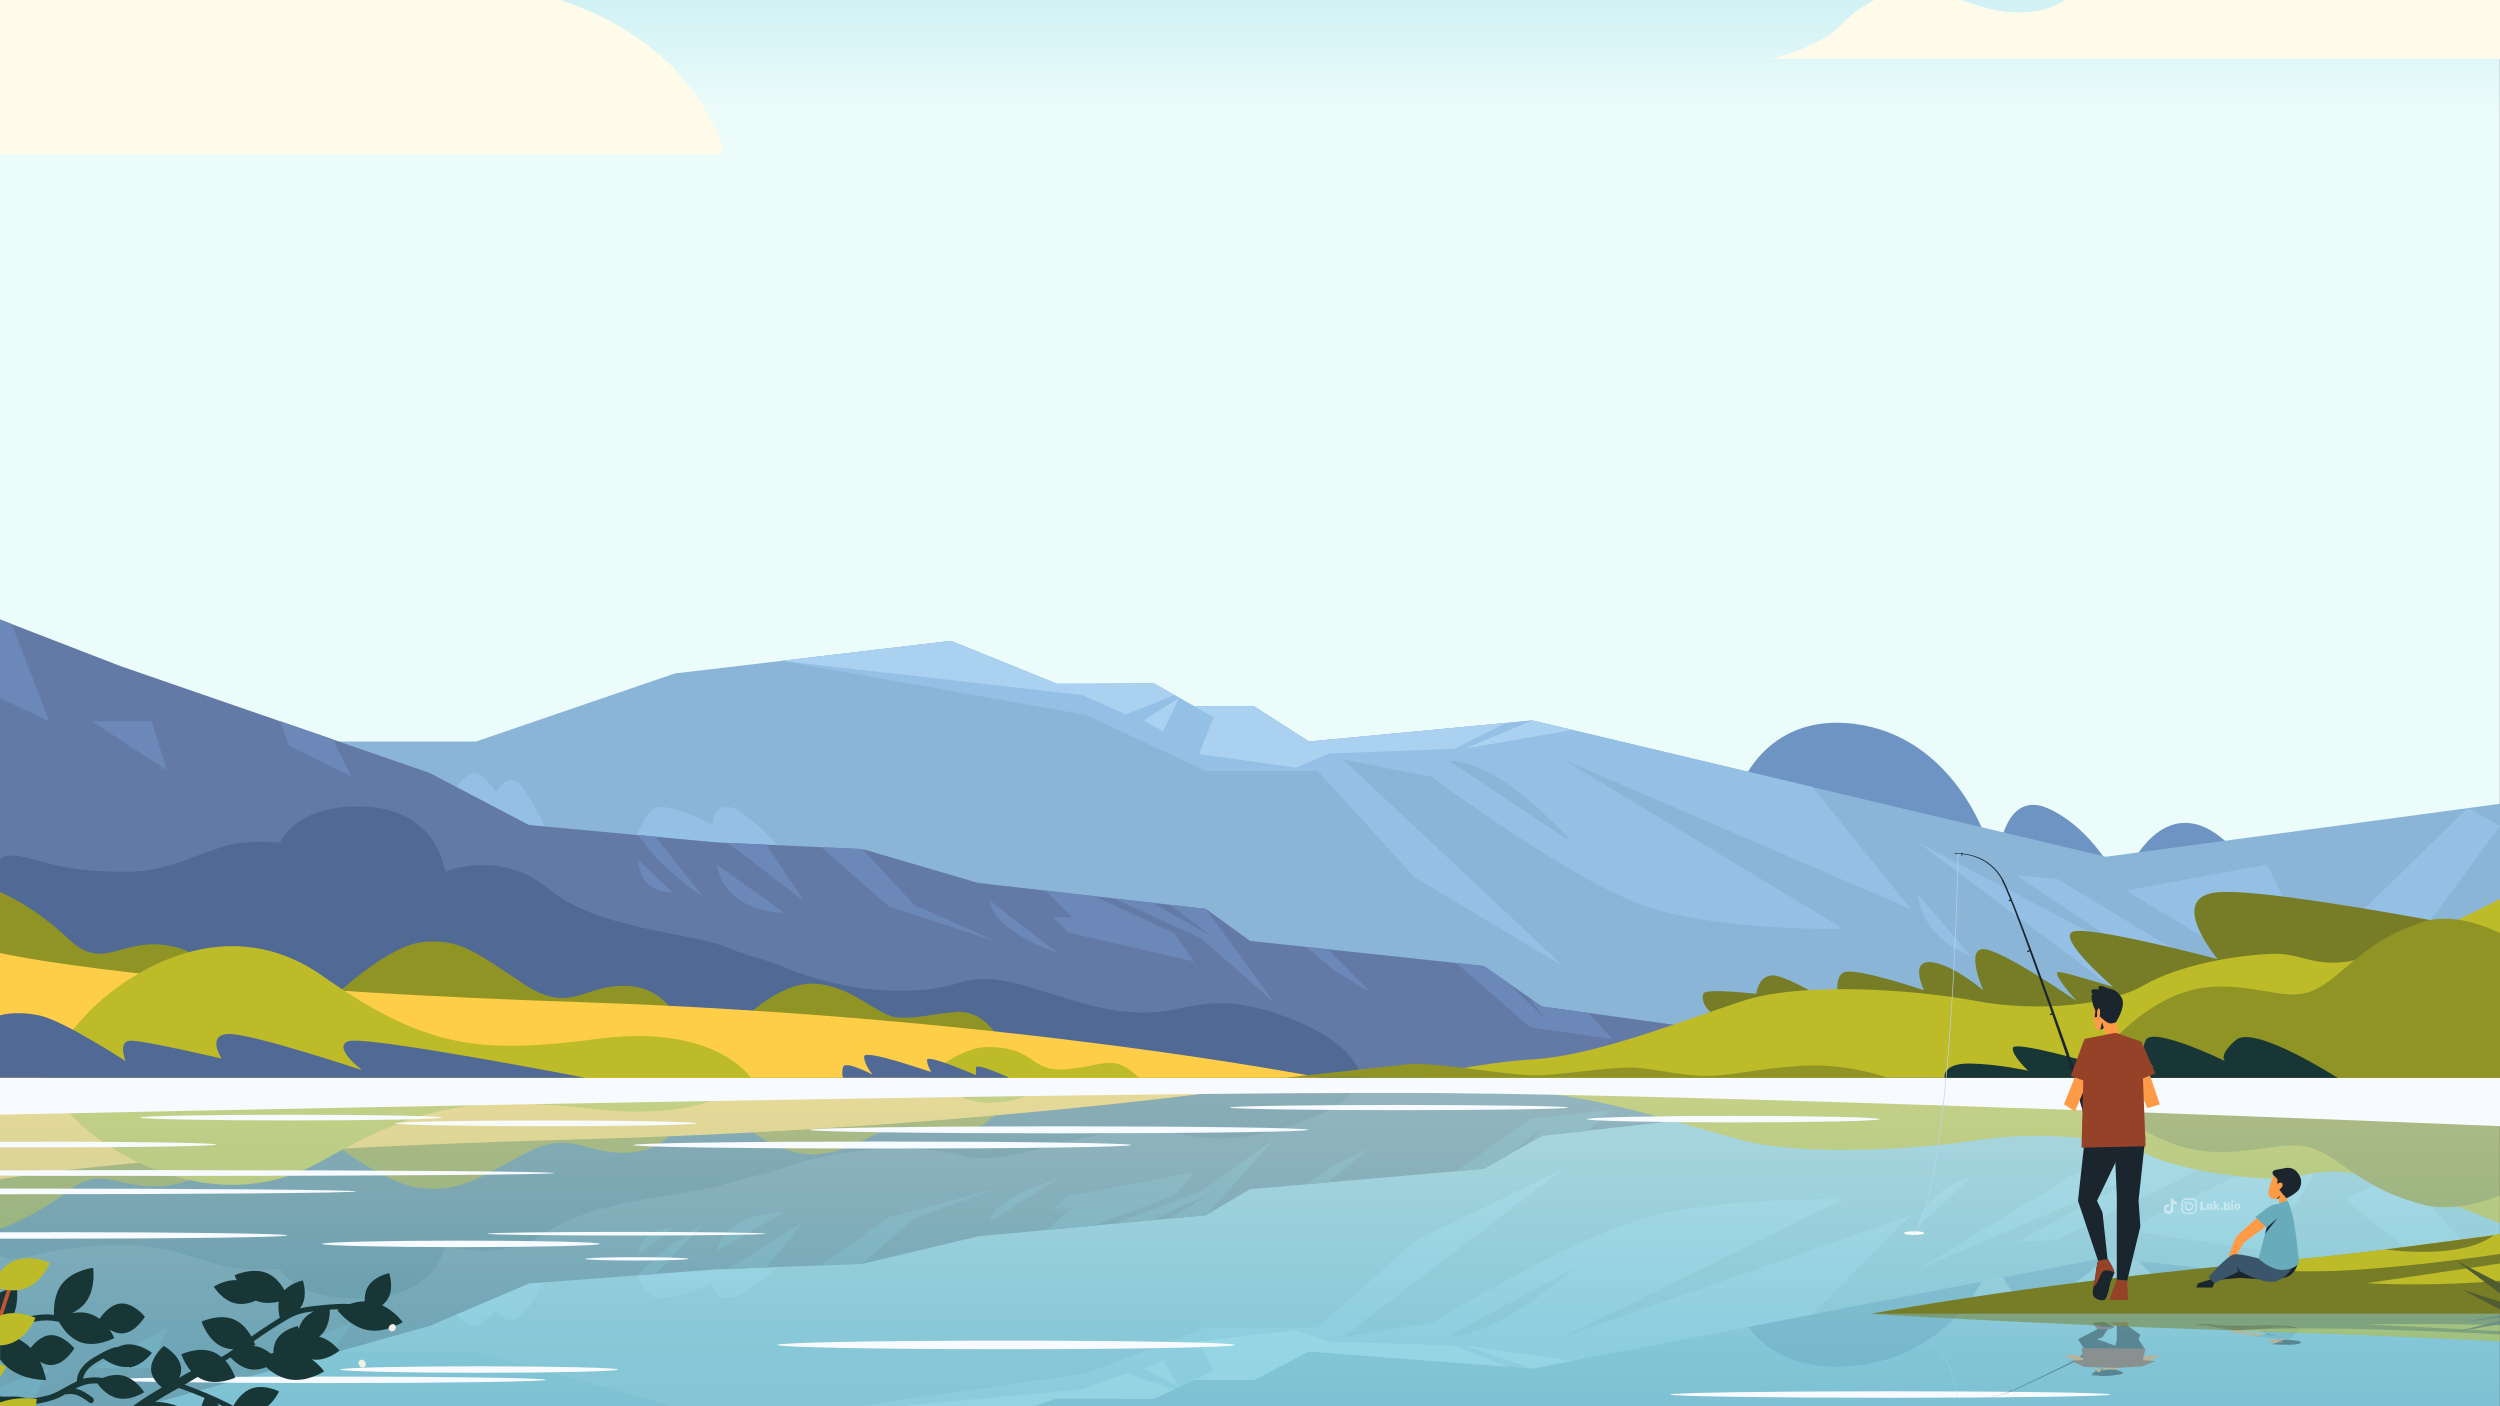 <?xml version="1.0" encoding="UTF-8"?>
<svg id="Layer_1" xmlns="http://www.w3.org/2000/svg" xmlns:xlink="http://www.w3.org/1999/xlink" version="1.1" viewBox="0 0 1920 1080">
  <rect x="0" y="0" width="1920" height="1080" fill="#333333" stroke="none"/>
  <!-- Generator: Adobe Illustrator 29.2.1, SVG Export Plug-In . SVG Version: 2.1.0 Build 116)  -->
  <defs>
    <style>
      .st0 {
        fill: none;
      }

      .st1 {
        fill: #ff9b47;
      }

      .st2 {
        fill: #767d26;
      }

      .st3 {
        fill: url(#linear-gradient1);
      }

      .st4 {
        fill: #8bb5d7;
      }

      .st5 {
        fill: #95c0e6;
      }

      .st6 {
        fill: #fffbeb;
      }

      .st7, .st8 {
        mix-blend-mode: multiply;
      }

      .st7, .st9 {
        opacity: .5;
      }

      .st8 {
        opacity: .4;
      }

      .st10 {
        fill: #8bcad7;
      }

      .st11 {
        fill: #444f29;
      }

      .st12 {
        fill: #68acbb;
      }

      .st13 {
        fill: url(#linear-gradient);
      }

      .st14 {
        fill: #6b88b8;
      }

      .st15 {
        fill: #c25634;
      }

      .st16 {
        isolation: isolate;
      }

      .st17 {
        fill: #487585;
      }

      .st18 {
        fill: #4f5c30;
      }

      .st19 {
        fill: #fff;
      }

      .st20 {
        fill: #964229;
      }

      .st21 {
        fill: #5b8596;
      }

      .st22 {
        fill: #6297a8;
      }

      .st23 {
        fill: #bdbb27;
      }

      .st24 {
        fill: #647aa6;
      }

      .st25 {
        fill: #6eacc4;
      }

      .st26 {
        fill: #f1f1e4;
      }

      .st27 {
        fill: #909425;
      }

      .st28 {
        fill: #aae5f0;
      }

      .st29 {
        fill: #f7faff;
      }

      .st30 {
        fill: #aad2f0;
      }

      .st31 {
        fill: #95d6e6;
      }

      .st32 {
        fill: #fece49;
      }

      .st33 {
        fill: #6e94c4;
      }

      .st34 {
        fill: #bfd3eb;
      }

      .st35 {
        fill: #193636;
      }

      .st36 {
        fill: #3b556b;
      }

      .st37 {
        clip-path: url(#clippath);
      }

      .st38 {
        fill: #506995;
      }

      .st39 {
        fill: #1a252e;
      }
    </style>
    <clipPath id="clippath">
      <rect class="st0" width="1920" height="1080"/>
    </clipPath>
    <linearGradient id="linear-gradient" x1="2424.7" y1="83.3" x2="2424.7" y2="-503.4" gradientTransform="translate(3384.6) rotate(-180) scale(1 -1)" gradientUnits="userSpaceOnUse">
      <stop offset="0" stop-color="#ebfcfa"/>
      <stop offset=".5" stop-color="#8ed6e8"/>
      <stop offset="1" stop-color="#73bbd6"/>
    </linearGradient>
    <linearGradient id="linear-gradient1" x1="2424.7" y1="801.8" x2="2424.7" y2="1263.1" gradientTransform="translate(3384.6) rotate(-180) scale(1 -1)" gradientUnits="userSpaceOnUse">
      <stop offset="0" stop-color="#dbebe9"/>
      <stop offset=".5" stop-color="#83c6d7"/>
      <stop offset="1" stop-color="#6aacc5"/>
    </linearGradient>
  </defs>
  <g class="st16">
    <g id="Layer_2">
      <g class="st37">
        <g>
          <rect class="st13" width="1919.9" height="747.7"/>
          <g>
            <path class="st6" d="M429.9,0H0v118.3h555.7s-2.7-25.4-32.5-59.6c-25.7-29.6-63.4-49.5-93.3-58.7h0Z"/>
            <path class="st6" d="M1586,0c-6.2,4-13.1,7-21.2,8.3-24.4,4-41.3-2.2-58.2-8.3h-67.1c-9.5,4.9-18.2,11.5-25,18.7-16.9,17.8-54.3,26.5-54.3,26.5h559.8V0h-334Z"/>
          </g>
          <g>
            <rect class="st3" y="826.5" width="1919.9" height="253.5"/>
            <g class="st7">
              <g>
                <path class="st25" d="M1526.3,975s-24.8,66.1-102.3,74c-65.7,6.7-86-37-86-37l188.3-37Z"/>
                <path class="st25" d="M1621.7,958s-18.3,27.4-49.4,38.3c-31.1,10.9-36.6-25.3-36.6-25.3l86-13Z"/>
                <path class="st25" d="M1715.1,970.9l-78.2-10s29.7,51.4,78.2,10Z"/>
              </g>
              <g>
                <polygon class="st10" points="516.7 1080 793.4 1080 813.4 1073.4 886.1 1074.2 917.2 1059.8 963.2 1059.8 1005.2 1037.9 1176.8 1051.1 1617.2 965.8 1920 999 1920 827.7 0 827.7 0 1037.9 365.5 1037.9 516.7 1080"/>
                <polygon class="st31" points="1895.1 996.3 1801.1 921.5 1842.6 899.5 1920 985.2 1895.1 996.3"/>
                <path class="st31" d="M793.4,1080l18.3-6,74.4.3,31.1-14.4h46l42-22,171.6,13.2,215.3-41.7,75.4-76.1-266.9,93.4,215-105.7s-87.5-1.6-145.3,12.4-170.6,82.6-170.6,82.6l-68.2,10.8,169.1-129.1-114.2,55.5-74.2,66.4h-86l-91.9,35-176.2,25.5h135.4-.1Z"/>
                <path class="st31" d="M1472.9,942.4l41-38.7s-37.1,10.3-41,38.7Z"/>
                <path class="st10" d="M1112.5,1025.9l94.9-51.1s-53.9,51.1-94.9,51.1Z"/>
                <polygon class="st28" points="1176.8 1051.1 1124.8 1033.4 1207.4 1045.1 1176.8 1051.1"/>
                <polygon class="st28" points="1156.7 1049.5 1117.1 1033.4 1020.7 1030.4 995.1 1021.6 920.9 1030.1 932.1 1053 917.2 1059.8 963.2 1059.8 1005.2 1037.9 1156.7 1049.5"/>
                <polygon class="st28" points="905.7 1065.2 893.3 1044.4 878.3 1051.1 905.7 1065.2"/>
                <polygon class="st28" points="793.4 1080 811.7 1074 886.1 1074.2 901.9 1066.9 864.6 1054.8 831.2 1066.9 690.3 1080 793.4 1080"/>
                <path class="st31" d="M614.7,957.4s-37.8,36.2-52.6,39.2-14.8-10.9-14.8-10.9c0,0-23.4,10.5-39.5,11.3-16.1.8-23.5-32.8-23.5-32.8l130.5-6.9h-.1Z"/>
                <path class="st31" d="M426.3,970.6s-20,38-29.7,42.2c-9.6,4.2-15.6-7.2-15.6-7.2,0,0-8.9,12.7-17.1,12.7s-27.4-23.8-27.4-23.8l89.7-23.8h.1Z"/>
              </g>
              <polygon class="st31" points="1684.7 846.3 1472.9 974.9 1647.6 900.3 1548.3 954.3 1580.1 951.9 1764 861.4 1684.7 846.3"/>
              <polygon class="st31" points="1801.1 862.3 1632.8 944.7 1741.1 961 1801.1 862.3"/>
              <g>
                <polygon class="st21" points="110.3 1080 329.9 1018.3 406.3 985.7 549.4 974.9 662.5 970.6 751.2 949.5 926.1 933.3 960 913.3 1139.7 897.6 1184.2 872.3 1580 827.7 0 827.7 0 1080 110.3 1080"/>
                <polygon class="st22" points="23.8 1080 37.8 1050.6 0 1065.1 0 1080 23.8 1080"/>
                <polygon class="st22" points="70.8 1050.6 128.2 1019.8 116.4 1050.6 96.7 1050.6 70.8 1050.6"/>
                <polygon class="st22" points="215.1 1050.6 222 1035.2 269.9 1016.2 255.8 1039.1 215.1 1050.6"/>
                <path class="st22" d="M490.1,963.9l26.3-20.2s-24.8-1.6-26.3,20.2h0Z"/>
                <path class="st22" d="M503.3,978.4l37.3-38.2s-25.9,14.8-37.3,25.6c-11.3,10.9-13.2,13.6-13.2,13.6l13.2-1h0Z"/>
                <path class="st22" d="M550.9,960.7l51.6-29.9s-46.4,0-51.6,29.9Z"/>
                <polygon class="st22" points="588.7 973.4 617.3 938.3 559.1 974.5 588.7 973.4"/>
                <polygon class="st22" points="630.6 971.8 682.9 934.7 764.8 913 702.2 935.6 662.5 970.6 630.6 971.8"/>
                <path class="st22" d="M760.4,938.3l51.5-32.6s-49.7,13.6-51.5,32.6Z"/>
                <polygon class="st22" points="803 944.7 823.4 928.1 808.6 928.1 820.8 918.4 917.2 900.3 901.9 918.1 840.5 941.2 803 944.7"/>
                <polygon class="st22" points="856.1 939.8 922 915.1 978.4 875 926.1 933.3 898.7 935.8 930.6 916 885.1 937.1 856.1 939.8"/>
                <polygon class="st22" points="1002.9 909.6 1023.6 895.5 1053.3 880.7 1019.6 908.1 1002.9 909.6"/>
                <path class="st22" d="M1118.2,899.5l57.1-40.2s64.5-7.5,63.4-7.2-18.9,16.3-18.9,16.3l-35.6,3.9-10.1,5.8s13.5-14.2,12.4-13.3-27.7,22-27.7,22l-19,10.8-21.5,1.9h-.1Z"/>
              </g>
              <path class="st17" d="M0,827.7v136.2s2.2,6,26.6,0c24.5-6,44.9-7.8,72.9-7.5s49.5,10,70.3,15.4,45.3,2.7,45.3,2.7c0,0,11.8,25.1,66.7,22.5,54.9-2.6,60.1-40.6,60.1-40.6,0,0,42.3,14.6,79.3-10.7,37.1-25.2,108.3-27.3,135.7-36.2s19.3-4.2,50.4-14.4c31.1-10.2,86.8-19.2,130.5-7.8,43.7,11.5,98.9-28,164.1-16.9,26.4,4.5,46.1,7.2,85.1-4.6,38.9-11.8,52.3-24.1,59.8-38.1H0Z"/>
              <path class="st27" d="M764.8,855.1s-10.8,14.9-30,13.8c-19.3-1.1-29.7-4.1-44.9-3.5s-34.9,19.6-63.4,21.1-56.7-23.2-56.7-23.2l195-8.1h0Z"/>
              <path class="st27" d="M518.3,866.8s-10,19.1-40.8,18.5-40.4-17.7-75.6,1.3c-35.2,18.9-48.9,28.7-77.9,25.9-28.9-2.8-71.6-37.2-71.6-37.2l265.8-8.5h.1Z"/>
              <path class="st27" d="M177.5,872.6s-7.4,31.1-46,37.4c-38.6,6.3-51.2-16.9-79,4.5-27.8,21.4-52.5,29.2-52.5,29.2v-65.7l177.5-5.4h.1-.1Z"/>
              <path class="st32" d="M1014.3,827.7s-238,38.3-569.5,47.3C113.4,884,0,905.8,0,905.8v-78h1014.3Z"/>
              <path class="st23" d="M874.6,827.7h-165s27.8,19.2,48.6,19.2c38.6,0,31.4-15.9,61.1-13.8,29.7,2.1,35.7,10.1,55.4-5.4h0Z"/>
              <path class="st23" d="M576.7,827.7s-27.3,34-117.4,24.3-132.4-6.1-211.3,39.2c-79,45.3-157.9-2.8-182.4-24.5s-33.4-39-33.4-39h544.5Z"/>
              <path class="st23" d="M1088.5,827.7s42.7,9.1,89.9,11.6c47.3,2.4,114.5,24.3,160,36.5s133,7.1,179,0,101.8-3.1,129,9.8c27.2,12.9,70.7,18.8,98.9,19.7,28.2.8,36.6-15.2,92.4,3.7,55.9,18.9,82.3,30.6,82.3,30.6v-111.7h-831.5v-.2h0Z"/>
              <path class="st27" d="M986.9,827.7h462.7s-31.5,9.5-67.5,7.4-51.3-6-70.4-6.2c-19.2-.2-38.8,4.1-55.2,5.1-16.4,1-50.5-3.8-72.8-4.7s-70.3,7.3-99.9,7.1l-96.9-8.7h0Z"/>
              <path class="st27" d="M1920,918.1s-31.8,13.9-58.4,7.2c-44.5-11.2-60.3-32.3-81.6-41.8-21.3-9.5-41.8,1.8-77.7,1.2-60.4-1.2-102.1-57-102.1-57h319.8v90.4h0Z"/>
            </g>
          </g>
          <g>
            <path class="st29" d="M0,827.7h1920v37.2s-564.5-23.4-812.9-25.4C858.6,837.5,0,856.1,0,856.1v-28.3h0Z"/>
            <ellipse class="st29" cx="419.3" cy="862.7" rx="116" ry="2.2"/>
            <path class="st29" d="M107.5,858.3c0,1.2,52,2.2,116,2.2s116-1,116-2.2-52-2.2-116-2.2-116,1-116,2.2Z"/>
            <path class="st29" d="M35.1,876.8c72.5,0,131.2,1,131.2,2.2s-58.8,2.2-131.2,2.2-23.9,0-35.1,0v-4.3h35.1Z"/>
            <path class="st29" d="M138.2,898.7c158.9,0,287.7,1,287.7,2.2s-128.8,2.2-287.7,2.2-97.2,0-138.2-.3v-3.9c41-.2,88.1-.3,138.2-.3h0Z"/>
            <path class="st29" d="M273.5,915c0,1.2-121.2,2.2-273.5,2.2v-4.4c152.3,0,273.5,1,273.5,2.2Z"/>
            <ellipse class="st29" cx="1331.2" cy="859.5" rx="112.5" ry="2.5"/>
            <path class="st29" d="M944.4,850.6c0,1.1,58.2,2,130,2s130-.9,130-2-58.2-2-130-2-130,.9-130,2Z"/>
            <path class="st29" d="M622.1,867.7c0,1.5,85.7,2.7,191.3,2.7s191.3-1.2,191.3-2.7-85.7-2.7-191.3-2.7-191.3,1.2-191.3,2.7Z"/>
            <ellipse class="st29" cx="677.5" cy="879.4" rx="191.3" ry="2.7"/>
            <ellipse class="st29" cx="481.2" cy="947.5" rx="106.8" ry="1.4"/>
            <ellipse class="st29" cx="354" cy="955.3" rx="106.8" ry="2.5"/>
            <ellipse class="st29" cx="367.9" cy="1051.8" rx="106.8" ry="2.5"/>
            <ellipse class="st29" cx="250.3" cy="1059.7" rx="169" ry="2.5"/>
            <ellipse class="st29" cx="1451.8" cy="1071" rx="169" ry="2.5"/>
            <path class="st29" d="M39.7,946.3c99.9,0,180.9,1.1,180.9,2.5s-81,2.5-180.9,2.5-26.9,0-39.7,0v-4.9h39.7Z"/>
            <path class="st29" d="M449.3,966.8c0,.7,17.8,1.3,39.8,1.3s39.8-.6,39.8-1.3-17.8-1.3-39.8-1.3-39.8.6-39.8,1.3Z"/>
            <ellipse class="st29" cx="772.6" cy="1032.9" rx="175.7" ry="3.3"/>
          </g>
          <g>
            <g>
              <path class="st33" d="M1526.3,646.8s-24.8-81.2-102.3-90.9c-65.7-8.2-86,45.5-86,45.5l188.3,45.5h0Z"/>
              <path class="st33" d="M1621.7,667.7s-18.3-33.7-49.4-47.1c-31.1-13.3-36.6,31.1-36.6,31.1l86,15.9h0Z"/>
              <path class="st33" d="M1715.1,651.8l-78.2,12.2s29.7-63.1,78.2-12.2Z"/>
            </g>
            <g>
              <polygon class="st4" points="1920 617.3 1617.2 658 1176.8 553.3 1005.2 569.5 963.2 542.5 917.2 542.5 886.1 524.8 813.4 525.8 730.4 492.2 518.3 517.2 365.5 569.5 0 569.5 0 827.7 1920 827.7 1920 617.3"/>
              <polygon class="st5" points="1895.1 620.6 1801.1 712.5 1842.6 739.6 1920 634.2 1895.1 620.6"/>
              <path class="st5" d="M600.5,507.5l233.7,41.6,91.9,43h86l74.2,81.6,114.2,68.2-169.1-158.6,68.2,13.3s112.7,84.4,170.6,101.5,145.3,15.2,145.3,15.2l-215-130,266.9,114.8-75.4-93.6-215.3-51.2-171.6,16.2-42-27h-46l-31.1-17.7-74.4.3-81.4-32.9-129.8,15.3h.1Z"/>
              <path class="st5" d="M1472.9,686.9l41,47.6s-37.1-12.6-41-47.6Z"/>
              <path class="st4" d="M1112.5,584.2l94.9,62.8s-53.9-62.8-94.9-62.8Z"/>
              <polygon class="st30" points="1176.8 553.3 1124.8 575 1207.4 560.6 1176.8 553.3"/>
              <polygon class="st30" points="1156.7 555.2 1117.1 575 1020.7 578.7 995.1 589.5 920.9 579.1 932.1 550.9 917.2 542.5 963.2 542.5 1005.2 569.5 1156.7 555.2"/>
              <polygon class="st30" points="905.7 535.9 893.3 561.5 878.3 553.3 905.7 535.9"/>
              <polygon class="st30" points="901.9 533.8 864.6 548.7 831.2 533.8 600.5 507.5 730.4 492.2 811.7 525.1 886.1 524.8 901.9 533.8"/>
              <path class="st5" d="M614.7,668.5s-37.8-44.5-52.6-48.2-14.8,13.3-14.8,13.3c0,0-23.4-12.9-39.5-13.9-16.1-1-23.5,40.3-23.5,40.3l130.5,8.5h-.1Z"/>
              <path class="st5" d="M426.3,652.1s-20-46.7-29.7-51.9c-9.6-5.2-15.6,8.9-15.6,8.9,0,0-8.9-15.6-17.1-15.6s-27.4,29.3-27.4,29.3l89.7,29.3h.1Z"/>
            </g>
            <polygon class="st5" points="1684.7 805 1472.9 646.9 1647.6 738.5 1548.3 672.2 1580.1 675.1 1764 786.4 1684.7 805"/>
            <polygon class="st5" points="1801.1 785.2 1632.8 684 1741.1 664 1801.1 785.2"/>
            <g>
              <polygon class="st24" points="0 475.8 92.6 511.6 329.9 593.6 406.3 633.6 549.4 646.9 662.5 652.1 751.2 678.1 926.1 698 960 722.6 1139.7 741.9 1184.2 773 1580 827.7 0 827.7 0 475.8"/>
              <polygon class="st14" points="0 475.8 0 536.1 37.8 553.9 9 479.3 0 475.8"/>
              <polygon class="st14" points="70.8 553.9 128.2 591.7 116.4 553.9 96.7 553.9 70.8 553.9"/>
              <polygon class="st14" points="215.1 553.9 222 572.8 269.9 596.2 255.8 567.9 215.1 553.9"/>
              <path class="st14" d="M490.1,660.4l26.3,24.8s-24.8,2-26.3-24.8h0Z"/>
              <path class="st14" d="M503.3,642.6l37.3,46.9s-25.9-18.2-37.3-31.5c-11.3-13.3-13.2-16.7-13.2-16.7l13.2,1.2h0Z"/>
              <path class="st14" d="M550.9,664.3l51.6,36.8s-46.4,0-51.6-36.8Z"/>
              <polygon class="st14" points="588.7 648.8 617.3 691.8 559.1 647.4 588.7 648.8"/>
              <polygon class="st14" points="630.6 650.7 682.9 696.3 764.8 723 702.2 695.1 662.5 652.1 630.6 650.7"/>
              <path class="st14" d="M760.4,691.8l51.5,40s-49.7-16.7-51.5-40Z"/>
              <polygon class="st14" points="803 684 823.4 704.4 808.6 704.4 820.8 716.3 917.2 738.5 901.9 716.7 840.5 688.3 803 684"/>
              <polygon class="st14" points="856.1 690.1 922 720.4 978.4 769.7 926.1 698 898.7 694.9 930.6 719.2 885.1 693.4 856.1 690.1"/>
              <polygon class="st14" points="1002.9 727.2 1023.6 744.5 1053.3 762.6 1019.6 729 1002.9 727.2"/>
              <path class="st14" d="M1118.2,739.6l57.1,49.4s64.5,9.3,63.4,8.9c-1.1-.4-18.9-20-18.9-20l-35.6-4.8-10.1-7.1s13.5,17.5,12.4,16.4-27.7-27.1-27.7-27.1l-19-13.3-21.5-2.3h-.1Z"/>
            </g>
            <path class="st38" d="M0,827.7v-167.4s2.2-7.3,26.6,0c24.5,7.3,44.9,9.6,72.9,9.2,28-.4,49.5-12.2,70.3-18.9s45.3-3.3,45.3-3.3c0,0,11.8-30.8,66.7-27.7,54.9,3.1,60.1,49.9,60.1,49.9,0,0,42.3-17.9,79.3,13.1,37.1,31,108.3,33.5,135.7,44.5s19.3,5.2,50.4,17.7,86.8,23.7,130.5,9.6c43.7-14.1,98.9,34.4,164.1,20.8,26.4-5.5,46.1-8.8,85.1,5.6,38.9,14.5,52.3,29.6,59.8,46.9H0Z"/>
            <path class="st27" d="M764.8,794.1s-10.8-18.3-30-16.9c-19.3,1.4-29.7,5.1-44.9,4.3-15.2-.7-34.9-24.1-63.4-26s-56.7,28.5-56.7,28.5l195,10h0Z"/>
            <path class="st27" d="M518.3,779.8s-10-23.5-40.8-22.7c-30.8.7-40.4,21.7-75.6-1.6s-48.9-35.3-77.9-31.9c-28.9,3.4-71.6,45.7-71.6,45.7l265.8,10.5h.1Z"/>
            <path class="st27" d="M177.5,772.6s-7.4-38.2-46-46-51.2,20.8-79-5.6c-27.8-26.3-52.5-35.9-52.5-35.9v80.8l177.5,6.7h.1-.1Z"/>
            <path class="st32" d="M1014.3,827.7s-238-47-569.5-58.1C113.4,758.6,0,731.9,0,731.9v95.9h1014.3Z"/>
            <path class="st23" d="M874.6,827.7h-165s27.8-23.6,48.6-23.6c38.6,0,31.4,19.6,61.1,17,29.7-2.6,35.7-12.4,55.4,6.6h0Z"/>
            <path class="st23" d="M576.7,827.7s-27.3-41.8-117.4-29.9c-90.1,11.9-132.4,7.5-211.3-48.1-79-55.6-157.9,3.4-182.4,30.1-24.5,26.7-33.4,47.9-33.4,47.9h544.5Z"/>
            <path class="st2" d="M1920,716.7s-175.8-34.9-216.5-31.5c-40.8,3.4-.3,51.4-.3,51.4,0,0-99.6-26.3-111.5-21s31.1,42.4,31.1,42.4c0,0-33.9-10.7-41.4-11.5s13.6,22.4,13.6,22.4c0,0-58.1-40.1-71.9-40-13.8.2,0,31.6,0,31.6,0,0-24.1-20.5-40.4-21.6s-5.1,21.6-5.1,21.6c0,0-50.9-17.3-61-13.9-10.1,3.4-3.4,27.6-3.4,27.6,0,0-40.5-25.2-51.7-25.1s-12.7,14.2-12.7,14.2c0,0-37.5-4.3-40.3-.6s-.7,20.4,33.7,25.4c94.6,13.9,298.9,12.3,305.8,10.6,9.5-2.3,272.1-17.1,272.1-17.1v-65h0Z"/>
            <path class="st23" d="M1088.5,827.7s42.7-11.2,89.9-14.2c47.3-3,114.5-29.9,160-44.8,45.5-15,133-8.7,179,0s101.8,3.8,129-12,70.7-23.1,98.9-24.2c28.2-1,36.6,18.7,92.4-4.5,55.9-23.2,82.3-37.6,82.3-37.6v137.3h-831.5Z"/>
            <path class="st27" d="M986.9,827.7h462.7s-31.5-11.7-67.5-9.1c-36,2.6-51.3,7.4-70.4,7.7-19.2.2-38.8-5.1-55.2-6.3-16.4-1.2-50.5,4.7-72.8,5.8-22.2,1.1-70.3-9-99.9-8.8l-96.9,10.7h0Z"/>
            <path class="st27" d="M1920,716.7s-31.8-17.1-58.4-8.9c-44.5,13.7-60.3,39.7-81.6,51.3-21.3,11.6-41.8-2.3-77.7-1.4-60.4,1.4-102.1,70.1-102.1,70.1h319.8v-111.1h0Z"/>
            <path class="st35" d="M1795.2,827.8h-301.8s-2.1-11.4,19.7-11c21.8.4,44.5,5.5,44.5,5.5,0,0-13.1-12.2-11.7-17.6,1.4-5.5,60.5,11.6,60.5,11.6,0,0,0-4.8,3.4-9.4,3.4-4.6,44.3,12.6,44.3,12.6,0,0-11.8-10.2-6.1-20.8,5.7-10.6,60.9,16.2,60.9,16.2,0,0-5.8-4.1,8.3-16.2,14-12.1,78.1,29.1,78.1,29.1h-.1Z"/>
            <path class="st38" d="M0,827.7h449.3s-169.8-32.9-182-28c-12.2,4.8,10.8,22.2,10.8,22.2,0,0-84.5-28.2-102.3-27.8s-5.6,18.9-5.6,18.9c0,0-61.5-14.5-70.6-13.7-9.1.7-3.2,15.6-3.2,15.6,0,0-47.8-31.3-66.4-35.1s-30,0-30,0v47.9h0Z"/>
            <path class="st38" d="M775.2,827.7h-127.7s-1.5-2.8,0-8.2,22.8,5.9,22.8,5.9c0,0-6.5-7.4-6.7-13.9s51.5,12.2,51.5,11.7-2.8-4.1-3.2-9.1,37.8,11.7,37.8,11.7c0,0-.2-1.3-.2-5.7s25.6,7.6,25.6,7.6h.1Z"/>
          </g>
          <g>
            <g>
              <g>
                <path class="st35" d="M102.5,1080h34.1c-5-1.9-11.2-3.5-17.7-3.3,5.4-3.4,10.8-6.5,16.1-9.5.8-.4,1.6-.9,2.4-1.3.1,0,.3.2.5.2,6.5,2.3,13,4.8,19.3,7.5-.8,1.6-1.7,3.8-2.5,6.4h13.7c-.5-.8-1.1-1.5-1.7-2.2,1.5.7,3,1.4,4.5,2.2h34.3c5.8-4.7,8.8-11.4,8.8-11.4,0,0-11-5.7-20.9-2.3-7.8,2.7-12.6,10.4-14.2,13.5-1.7-.9-3.4-1.8-5.1-2.7-10.5-5.3-21.4-9.6-32.4-13.7,1.7-1,3.5-2,5.2-3,1.1-.6,2.9-1.7,4.9-3,1.1.8,2.4,1.5,3.7,2.1,11.4,5,25.2-1.5,25.2-1.5,0,0-2.3-7.1-7.6-13.1,1.3-.8,2.6-1.6,3.9-2.4,2.7,2.9,8.7,8.5,16.3,9.3,4,.4,7.9-.5,11.1-1.8,4.1,3.7,10.1,7.9,17.5,9.3,13.9,2.6,27.1-6.1,27.1-6.1,0,0-3.5-4.9-9.5-9.2.4,0,.9,0,1.3.2,10.4,1.1,19.9-6.9,19.9-6.9,0,0-6.4-8.5-15.6-10.7.8-.7,1.7-1.4,2.4-2.3,5.4-6.1,5.9-14.9,5.8-18.6h1.2c1.9,0,3.9-.2,5.8-.3-.7.4-1.2.7-1.2.7,0,0,9.3,12.8,23.1,15.4,13.9,2.6,27.1-6.1,27.1-6.1,0,0-6.1-8.4-15.8-13,1.7-1.4,3.3-3,4.5-5.1,4.8-8.3.9-19.5.9-19.5,0,0-11.6,2.2-16.4,10.5-2,3.5-2.5,7.6-2.4,11.1-4.2,0-8.2,1-11.6,2.1-3.2-.2-6.5-.2-9.7,0-4.2.2-8.3.6-12.5,1-4.6.5-9.3.9-13.9,1.9-.7,0-1.4.3-2.1.5.5-.6,1-1.3,1.4-2,4.8-8.3.9-19.5.9-19.5,0,0-8.7,1.7-14.1,7.5-2.5-4.5-6.8-10.2-13.1-13-11.4-5-25.2,1.5-25.2,1.5,0,0,.5,1.6,1.6,3.8-9.2-.6-17.6,5-17.6,5,0,0,6.4,10.5,16.6,12.8,5.9,1.3,11.8-.4,15.7-2.1,6,2.5,12.7,1.9,17.7.8-.9,5,.1,10,.7,12.3-2.8,1.7-5.6,3.5-8.3,5.3-4.6,2.9-9.1,6.1-13.5,9.2-2.5-4.5-6.8-10.3-13.1-13-11.4-5-25.2,1.5-25.2,1.5,0,0,4.7,14.5,16,19.4,2.8,1.2,5.7,1.7,8.5,1.9-3,2.1-6,4.1-9.2,5.9-1.7-1.4-3.5-2.6-5.6-3.6-11.4-5-25.2,1.5-25.2,1.5,0,0,2.3,7.1,7.5,13-1.3.7-2.5,1.3-3.3,1.7-1.9,1.1-3.9,2.2-5.8,3.3,1-2.4,1.7-5.1,1.4-7.8-1-9.8-13.3-16.6-13.3-16.6,0,0-10.7,9.1-9.7,18.9.6,5.5,4.7,10.1,8.2,13-4.5,2.6-9,5.3-13.4,8.2-2.9,1.9-5.8,3.9-8.6,6l.2.2h0ZM227.6,1038.4v-.2c.2,0,.3.2.5.3h-.5ZM194.8,1030.1c2.5-1.8,5-3.5,7.5-5.2,4.1-2.8,8.3-5.5,12.6-8.1,4.2-2.5,8.4-5.3,13-7,4.3-1.6,8.8-2.2,13.3-2.7-2.6,1.2-5.3,2.9-7.4,5.3-2.2,2.5-3.6,5.4-4.4,8.3-.3-1.4-.6-2.3-.6-2.3,0,0-11.6,2.2-16.4,10.5-1.9,3.2-2.4,6.9-2.4,10.1-.7.2-1.4.4-2,.6-3.2-2.6-7.6-5.3-12.7-5.9h-1c1.2-.4,1.8-.7,1.8-.7,0,0-.4-1.2-1.2-3h-.1Z"/>
                <path class="st35" d="M99.1,1050.3c10.4-1.4,17.6-11.3,17.6-11.3,0,0-9.6-7.7-20-6.4-2.3.3-4.5,1.1-6.5,2-1.9,0-3.7.6-5.5,1.3-4.2,1.8-8.2,4-12.1,6.3-6.9,4.1-13.4,10.1-13.6,18.7h0c-3.4,1.5-6.6,3.3-9.8,5.1-2.7,1.5-5.5,3.1-8.4,4.3-2.9,1.2-6,1.9-9,2.5-2.9.6-5.8,1.3-8.7,1.2-2.9,0-5.7-1-8.6-1.3-4.8-.5-9.8.4-14.5-.3v4.6c3.7.4,7.5,0,11.3,0s5.5.7,8.4,1.1c2.9.5,5.6.4,8.5,0,6-1,11.9-2.3,17.4-4.9,1.7-.8,3.3-1.7,4.9-2.6.4.2.9.3,1.5.2,6.3-1.3,12,3,16.8,6.5,2.4,1.7,4.6-2.2,2.3-4-4-3-8.3-5.8-13.1-6.9,1.6-.8,3.3-1.6,5-2.2,3.8-1.4,7.7-1.9,11.7-1.7,2.2,3,7.7,9.6,15.6,11.3,10.2,2.3,20.4-4.6,20.4-4.6,0,0-6.4-10.5-16.6-12.8-5.7-1.3-11.3.3-15.3,1.9-4.1-.7-8.3-.7-12.4,0-.9.2-1.7.4-2.6.6,1-6,6.2-10.1,11.1-13.1,1.4-.9,2.9-1.7,4.3-2.5h0s9.6,7.8,20,6.5v.4h-.1Z"/>
                <path class="st35" d="M38.4,1025.4c-6.7.5-12.2,6.3-14.9,9.9-.9-.9-1.8-1.8-2.8-2.6-6.6-5.5-14.6-7.8-20.6-8.8v20.1c1.7,2.3,3.6,4.4,5.9,6.3,12.2,10.1,29.4,9.5,29.4,9.5,0,0-1-6.5-4.6-13.9,2.8,1.6,6.1,2.7,9.4,2.4,9.8-.7,16.9-12.8,16.9-12.8,0,0-8.8-10.9-18.7-10.1h0Z"/>
                <path class="st35" d="M92.7,1001.1c-8,.6-14.3,8.8-16.3,11.8-2-1.5-4.3-2.9-6.8-3.7-4.8-1.7-9.9-1.5-14.3-.7,3.8-1.9,7.6-4.5,10.5-8.3,8.2-10.8,5.7-26.5,5.7-26.5,0,0-15.8,1.7-24,12.5-6,7.9-6.3,18.6-6,23.6-11.6-1.5-23.7,2-34.6,5.9,0,0,.2-.3.3-.4,8.2-10.8,5.7-26.5,5.7-26.5,0,0-6.2.7-12.9,3.9v30.5c.8-.3,1.5-.6,2.3-.9,7.4-2.9,15-5.5,22.9-7.1,6.7-1.3,13.6-1.6,20.1,0,2.4,4.4,8,12.7,16.8,15.7,12.1,4.2,25.7-3.3,25.7-3.3,0,0-1.2-2.9-3.7-6.5,3,1.8,6.6,3.2,10.3,2.9,9.8-.7,16.9-12.8,16.9-12.8,0,0-8.8-10.9-18.7-10.1h.1Z"/>
              </g>
              <g>
                <path class="st15" d="M13,969.6c-4.7,12.4-9.1,25-13,37.7v9.8c4.6-15.7,9.9-31.3,15.7-46.7.6-1.7-2.1-2.4-2.7-.7h0Z"/>
                <path class="st23" d="M.6,1010.3c-.2,0-.4.2-.6.2v22.7c2.9,0,5.9-.6,8.8-1.7,12.5-4.8,18.5-19.4,18.5-19.4,0,0-14.2-6.7-26.7-1.9h0Z"/>
                <path class="st23" d="M0,1047.8v9.8c3.1-4.3,4.7-8.1,4.7-8.1,0,0-1.8-.8-4.7-1.7h0Z"/>
                <path class="st23" d="M11.7,968c-4.9,1.9-8.8,5.3-11.7,8.7v13c5.3,1.3,12.9,2.3,19.9-.4,12.5-4.8,18.5-19.4,18.5-19.4,0,0-14.2-6.7-26.7-1.9h0Z"/>
                <path class="st23" d="M27.5,1080c.6-3.4.7-5.6.7-5.6,0,0-14.8-2.5-28.2,2.8v2.8h27.5Z"/>
                <path class="st26" d="M280.6,1046.6c-.2-.4-.4-.7-.6-1.1-.3-.5-.9-1-1.5-1.2s-1.4,0-1.9.3-1,.9-1.2,1.5c-.2.7,0,1.3.3,1.9s.4.7.6,1.1c.3.5.9,1,1.5,1.2s1.4,0,1.9-.3,1-.9,1.2-1.5c.2-.7,0-1.3-.3-1.9Z"/>
                <path class="st26" d="M303.4,1017.6c-.5-.4-1.1-.8-1.8-.7-.7,0-1.3.3-1.8.7-.2.2-.4.4-.6.6-.5.5-.7,1.1-.7,1.8s.3,1.4.7,1.8c.5.4,1.1.8,1.8.7.7,0,1.3-.3,1.8-.7l.6-.6c.5-.5.7-1.1.7-1.8s-.3-1.4-.7-1.8Z"/>
              </g>
            </g>
            <g class="st8">
              <g>
                <g>
                  <g>
                    <polygon class="st39" points="1606.1 1039.1 1596.7 1044.4 1593.1 1044.2 1602.5 1038.5 1606.1 1039.1"/>
                    <path class="st39" d="M1597,1043.9s-4.4,2.1-11,5.4c-6.6,3.2-15.6,7.5-24.8,11.8-2.3,1.1-4.6,2.1-6.9,3.2-2.3,1-4.6,2.1-6.9,3.1s-4.6,1.9-6.9,2.8c-.3,0-.6.2-.9.3-.3,0-.6.2-.9.3h-.4c-.2,0-.3,0-.5.2-.3,0-.7.2-1.1.3-1.5.4-3.1.7-4.9,1s-3.7.6-5.6.8c-1.9.2-3.8.4-5.7.5-3.7.3-7.2.4-10.1.5h-9.1,9c2.8,0,6.2-.2,9.9-.5,1.8,0,3.7-.3,5.6-.5s3.7-.5,5.4-.8c1.7-.3,3.3-.6,4.8-1,.3,0,.7-.2,1-.3.2,0,.3,0,.5-.2h.3c.3,0,.6-.2.9-.3.3,0,.6-.2.9-.3,2.3-.9,4.5-1.8,6.8-2.8,2.2-1,4.5-2,6.8-3.1,2.3-1,4.5-2.1,6.8-3.2,9-4.3,17.7-8.6,24.2-11.8,6.5-3.2,10.7-5.4,10.7-5.4h2.1,0Z"/>
                    <polygon class="st39" points="1574.5 1052.9 1577.1 1053.1 1576.8 1053.2 1574.2 1053 1574.5 1052.9"/>
                    <polygon class="st39" points="1588.7 1045.8 1591.3 1046 1591 1046.1 1588.4 1046 1588.7 1045.8"/>
                    <polygon class="st39" points="1557.2 1061.2 1559.8 1061.4 1559.5 1061.6 1556.8 1061.4 1557.2 1061.2"/>
                    <polygon class="st39" points="1543 1067.9 1544.9 1068.1 1544.5 1068.2 1542.6 1068.1 1543 1067.9"/>
                    <polygon class="st39" points="1507.7 1073.9 1508.3 1074.2 1507.6 1074.3 1507.1 1073.9 1507.7 1073.9"/>
                  </g>
                  <path class="st34" d="M1470.3,1024.2c6.7,1.6,12.7,5.2,17.7,10.7,4,4.4,7.5,10.1,10.2,16.9,4.7,11.5,5.8,22.4,5.9,22.5h-.5s-1.1-10.9-5.9-22.5c-2.8-6.8-6.2-12.5-10.2-16.9-5-5.5-10.9-9.1-17.6-10.7h.4Z"/>
                </g>
                <g>
                  <g>
                    <path class="st1" d="M1619.1,1051.9s-4.4-.9-7.8-.9-3.1,3.5-3.1,3.5l12.7-.3-1.9-2.4h.1Z"/>
                    <polygon class="st1" points="1629.4 1049.3 1624.8 1052.3 1613.3 1052.7 1618.7 1049.6 1629.4 1049.3"/>
                    <path class="st15" d="M1611.4,1052.5c.7,0,1.1.3,1.4.5h.3c-.2-.2-.7-.4-1.5-.5,0,0-.3,0-.2,0h0Z"/>
                    <path class="st39" d="M1618.3,1056s-9.9.6-11.8.3c-1.9-.3,3.4-1,3.4-1l8.4.8h0Z"/>
                    <path class="st39" d="M1623.4,1056.1s-8.9,1-11.1.7c-2.3-.2,1.9-1.1,1.9-1.1l9.3.4h-.1Z"/>
                    <path class="st39" d="M1606.2,1055.6c.5-.7.4-1,2.6-1.9,2-.8,9.2-1.9,12.1-1.9s4.2.2,4.2.2c0,0,8.1,2.1,4.3,3.2-8.7,2.5-23.1.3-23.1.3h0Z"/>
                    <path class="st1" d="M1610.3,1053.2s.4.6,1.6.7c1.2,0,1.5-1-.2-1.3s-1.4.6-1.4.6h0Z"/>
                    <path class="st39" d="M1615.7,1051.3l-1.3.8-1.4-1s1.4,0,2.7.2h0Z"/>
                  </g>
                  <g>
                    <polygon class="st1" points="1593.6 1040.3 1605.2 1045.1 1594.8 1045.4 1585.1 1041.2 1593.6 1040.3"/>
                    <polygon class="st1" points="1649.1 1046.1 1658.8 1041.2 1649.1 1040.7 1637.7 1045.3 1649.1 1046.1"/>
                    <polygon class="st20" points="1644.8 1049.5 1655.3 1045.3 1642.9 1044.5 1644.8 1049.5"/>
                    <polygon class="st20" points="1633.7 1018 1625.7 1018.1 1621.1 1016.1 1620.1 1015.5 1634.3 1015.5 1633.7 1018"/>
                    <path class="st39" d="M1607.2,1016.4c0-.8,6.1-1.1,8.9-.9,2.8.2,4.6,2.3,4.6,2.3,0,0,2.4.9,3.1,1.3.7.3-5.1,1.9-5.1,1.9l-7.3-.2s-1.8-1.2-1.8-1.7-1.4-1.2-2-1.9c-.2-.2-.4-.5-.4-.7h0Z"/>
                    <path class="st20" d="M1607.5,1017c.9.2,1.8.4,2.6.6,2.7.7,2.9,1.7,7.3,1.8,4.4,0,6.3-.4,6.3-.4.7.3-5.1,1.9-5.1,1.9l-7.3-.2s-1.8-1.2-1.8-1.7-1.4-1.2-2-1.9h0Z"/>
                    <polygon class="st39" points="1625.7 1018.1 1625.7 1029.2 1623.8 1036.7 1647.7 1037 1642.4 1028.5 1643.8 1025.1 1633.7 1018 1625.7 1018.1"/>
                    <polygon class="st39" points="1618.6 1020.9 1614.7 1027 1610.5 1028.5 1634.3 1037 1601.3 1037 1595.9 1028.5 1611.3 1020.6 1618.6 1020.9"/>
                    <path class="st20" d="M1647.9,1035.7l-49.3-.2,2.2,14.3,22.1.7h3.9l17.9-1.1,3.1-13.8h.1Z"/>
                    <polygon class="st20" points="1600.8 1049.8 1590.4 1045 1603.2 1044.2 1600.8 1049.8"/>
                  </g>
                  <path class="st39" d="M1610.3,1053.6s.8-.9,0-.9h-1.6l.8.9h.8,0Z"/>
                </g>
              </g>
              <g>
                <path class="st1" d="M1733.8,1026.3s-14.1-2.1-16.1-2.5-6.9-3-6.9-3h5.2l7.3,2.2,19.1,2.4-8.6.9Z"/>
                <path class="st39" d="M1764.4,1020.3s.3-.9-6.1-1.7c-6.3-.8-38.2-.3-38.2-.3l-19.5-.3v1l51.3,1.8,12.5-.6h0Z"/>
                <polygon class="st39" points="1701 1017.9 1699.2 1017.1 1686.6 1017.1 1688.1 1017.6 1699.2 1018.2 1701 1017.9"/>
                <path class="st36" d="M1761.3,1020s-4.3-1.8-14.3-2.2c-9.9-.3-26.9,1.4-26.9,1.4l-19.6-1.6-4.3.8s13.7,2.7,18.9,3,28.2-.9,28.2-.9l18.1-.5h0Z"/>
                <path class="st1" d="M1744.1,1028.9c1.4-.2,2.9-.2,4.2-.2h1.7c2.6.2,4.5.6,4.5.6l1,2.5h-8.8s-7.8-2.4-2.8-3h.2Z"/>
                <polygon class="st1" points="1757 1028.1 1755.2 1029.9 1749.2 1029.9 1750.6 1028.1 1757 1028.1"/>
                <path class="st39" d="M1756.2,1028.8s-6.6,1-7.1,1.8c-.4.8.7.5-.4.8s-3.5.4-3.4.8c0,.4,5,.4,7.2.5,2.3,0,7.5.4,11.6-.4,4.2-.8,3.6-1.6,1.9-2.2s-9.9-1.3-9.9-1.3h.1Z"/>
                <path class="st1" d="M1749,1030.7c-1.1-.2-1.3-.5-.5-.6s2.5,0,3.6.2,1.3.5.5.6c-.9,0-2.5,0-3.6-.2Z"/>
                <path class="st12" d="M1756.5,1028.6l-4.5-.3c-4.2-.3-7.3-.8-8.5-1.6l-9-5.8s9.6-1.5,18.5-1.5,12.6.9,12.6.9c0,0-3.1,7.2-9.2,8.3h0Z"/>
                <path class="st12" d="M1750.6,1028.1s-4.5,0-9.9-.6-8.6-1.1-8.6-1.1l9.3-1.5s8,1.6,9.3,3.2h-.1Z"/>
                <polygon class="st39" points="1740.9 1025 1749.2 1026.3 1739.6 1024.2 1740.9 1025"/>
                <path class="st39" d="M1748.4,1028.8h1.7l1.1.4-2.9-.5h.1Z"/>
                <polygon class="st39" points="1720.1 1019.3 1718.1 1019.9 1718.8 1019.1 1720.1 1019.3"/>
              </g>
            </g>
            <g>
              <g>
                <polygon class="st18" points="2421.3 892.2 2315.7 822.2 2355.3 863 2324.9 844.9 2342.8 866.4 2280.9 833.2 2330.3 877.1 2300.4 871.3 2312 884.8 2220.7 829.7 2291.3 884.8 2237.8 860.6 2265.9 884.8 2239.9 877.1 2253.1 895.8 2192.6 849.9 2237.1 892.6 2175.9 871.3 2229.5 905.8 2170.4 891.3 2194 905.8 2145.3 892.6 2175.2 912.4 2103.6 881.5 2153 916.1 2081.4 899.9 2117.1 921.7 2421.3 892.2"/>
                <path class="st2" d="M1436.9,1009h1093.1v-158.6s-68.3,11.8-165.7,28.1c-187.8,31.3-483.7,78.9-607.3,89.4-14.1,1.2-27.9,2.5-41.4,3.7-165.5,15.9-278.7,37.4-278.7,37.4h0Z"/>
                <path class="st23" d="M1715.6,971.5c21.1,4.2,54.4,7,105,2.9,108.4-8.6,176.2-26.8,266.9-34.6,90.7-7.7-73,50.5,20.9,28,93.8-22.5,49-25.5,173.1-50.9,55.5-11.3,76.5-26,82.8-38.6-187.8,31.3-483.7,78.9-607.3,89.4-14.1,1.2-27.9,2.5-41.4,3.7h0Z"/>
                <path class="st23" d="M2046.9,951.6l-229.4,33.9s151.2,9.7,229.4-33.9Z"/>
                <path class="st18" d="M2530,914.4l-37-106.1v87.4l-65.9-57,37.2,130.8-109.1-61.4,12.2,21.6-40.9-25,35.3,42.4-49.9-24.8,36.9,62.6-51.9-26.2,9.6,19.4-49.3-23.1,15.8,18.7-73.9-10.2,21.5,17-52.4-22.6,35.8,30.2-64.7-50.4,39.6,48.9-22.2-14.5,8.7,11.1-26.1-18.4s16.3,27.1,15.3,25.7c-1-1.4-51.8-51.1-51.8-51.1l34.4,42.4-12.9-5.2,7,12.2-23.6-14.6,13.2,19.5-14.9-7.1,3.1,7.1-25-10.4,13.6,13.2-25.7-8,1.4,8-28.2-12.2,13.6,15.3-47.3-15.6,10.8,11.5-22.9-8.8v5.7l-44.8-23.1,24,30.4-35.5-8.3,4.2,8.3-61.1-31.6,49,36.6-44.5-14.4,36.1,19h603.3v-94.9h-.1Z"/>
              </g>
              <g class="st7">
                <g>
                  <polygon class="st18" points="2421.3 1048.9 2315.5 1072.8 2355.2 1058.9 2324.8 1065.1 2342.7 1057.8 2280.8 1069.1 2330.2 1054.1 2300.2 1056.1 2311.9 1051.5 2220.5 1070.3 2291.2 1051.5 2237.6 1059.7 2265.8 1051.5 2239.7 1054.1 2253 1047.7 2192.4 1063.4 2237 1048.8 2175.7 1056.1 2229.3 1044.3 2170.2 1049.3 2193.8 1044.3 2145.1 1048.8 2175.1 1042.1 2103.4 1052.6 2152.8 1040.8 2081.2 1046.3 2116.9 1038.9 2421.3 1048.9"/>
                  <path class="st2" d="M1436.3,1009.1h1093.7v54.1s-68.3-4-165.8-9.6c-187.9-10.7-483.9-26.9-607.6-30.5-14.1-.4-27.9-.8-41.4-1.3-165.6-5.4-278.9-12.8-278.9-12.8h0Z"/>
                  <path class="st23" d="M1715.2,1021.9c21.1-1.4,54.4-2.4,105-1,108.5,2.9,176.3,9.2,267.1,11.8,90.8,2.6-73-17.2,20.9-9.5,93.9,7.7,49,8.7,173.2,17.4,55.5,3.9,76.5,8.9,82.8,13.2-187.9-10.7-483.9-26.9-607.6-30.5-14.1-.4-27.9-.8-41.4-1.3h0Z"/>
                  <path class="st23" d="M2046.6,1028.7l-229.6-11.6s151.3-3.3,229.6,11.6Z"/>
                  <path class="st18" d="M2530,1041.4l-37,36.2v-29.8l-65.9,19.4,37.3-44.6-109.1,20.9,12.2-7.4-40.9,8.5,35.3-14.5-49.9,8.5,36.9-21.4-52,8.9,9.6-6.6-49.3,7.9,15.8-6.4-74,3.5,21.5-5.8-52.4,7.7,35.8-10.3-64.7,17.2,39.6-16.7-22.3,4.9,8.7-3.8-26.1,6.3s16.3-9.2,15.3-8.8c-1,.5-51.8,17.4-51.8,17.4l34.4-14.5-12.9,1.8,7-4.1-23.6,5,13.2-6.6-15,2.4,3.1-2.4-25,3.6,13.6-4.5-25.7,2.7,1.4-2.7-28.2,4.1,13.6-5.2-47.3,5.3,10.8-3.9-23,3v-1.9l-44.9,7.9,24-10.4-35.5,2.8,4.2-2.8-61.2,10.8,49-12.5-44.5,4.9,36.2-6.5h603.6v32.5h0Z"/>
                </g>
              </g>
              <g>
                <path class="st11" d="M2530,1080v-1.1c-8.2,0-20.3.3-34.7,1.1h34.7Z"/>
                <path class="st35" d="M2530,1080v-1.1c-8.2,0-20.3.3-34.7,1.1h34.7Z"/>
              </g>
              <path class="st2" d="M1914.8,948.8l-82.8,10.8s57.8,8.4,82.8-10.8Z"/>
              <path class="st2" d="M1928,946.8l102.4-15s-10.9,13.7-39,15c-47.5,2.3-63.4,0-63.4,0Z"/>
              <path class="st2" d="M2125.7,917.1l-79,12.2s30.7,11.4,79-12.2Z"/>
            </g>
            <g>
              <ellipse class="st19" cx="1470" cy="947" rx="7.7" ry="1.4"/>
              <g>
                <g>
                  <g>
                    <polygon class="st39" points="1606.1 860.7 1596.7 829.7 1593.1 830.6 1602.5 863.9 1606.1 860.7"/>
                    <path class="st39" d="M1597,832.5s-4.4-12.5-11-31.2-15.6-43.7-24.8-68.5c-2.3-6.2-4.6-12.4-6.9-18.5s-4.6-12.1-6.9-17.9c-2.3-5.8-4.6-11.3-6.9-16.5-.3-.6-.6-1.3-.9-1.9-.3-.6-.6-1.3-.9-1.9v-.2h-.2l-.3-.6c-.2-.3-.3-.6-.5-.9-.3-.6-.7-1.2-1.1-1.7-1.5-2.3-3.1-4.3-4.9-6.1s-3.7-3.3-5.6-4.6-3.8-2.3-5.7-3.1c-3.7-1.6-7.2-2.5-10.1-3s-5.2-.6-6.7-.7h-2.4v.5h2.4c1.5,0,3.8.2,6.6.7,2.8.5,6.2,1.4,9.9,3.1,1.8.8,3.7,1.8,5.6,3.1s3.7,2.8,5.4,4.5c1.7,1.7,3.3,3.8,4.8,6,.3.6.7,1.1,1,1.7.2.3.3.6.5.9l.2.5h0v.4c.4.6.7,1.2,1,1.9.3.6.6,1.3.9,1.9,2.3,5.2,4.5,10.8,6.8,16.5,2.2,5.8,4.5,11.8,6.8,17.9,2.3,6.1,4.5,12.3,6.8,18.6,9,24.9,17.7,49.9,24.2,68.7s10.7,31.3,10.7,31.3l2.1-.7h0v-.2Z"/>
                    <rect class="st39" x="1574.3" y="778.3" width="2.8" height="1" transform="translate(-176.5 640.8) rotate(-21.8)"/>
                    <rect class="st39" x="1588.4" y="819.6" width="2.8" height="1" transform="translate(-190.9 649) rotate(-21.8)"/>
                    <rect class="st39" x="1556.9" y="729.8" width="2.8" height="1" transform="translate(-159.8 630.9) rotate(-21.8)"/>
                    <rect class="st39" x="1542.7" y="690.8" width="2.1" height="1" transform="translate(-146.3 622.8) rotate(-21.8)"/>
                    <rect class="st39" x="1505.7" y="655.7" width="2.1" height=".7" transform="translate(474.2 1934.5) rotate(-74.6)"/>
                  </g>
                  <path class="st34" d="M1470.3,947.2c6.7-9.1,12.7-30.1,17.7-62.4,4-25.8,7.5-59,10.2-98.4,4.7-67.2,5.8-130.4,5.9-131h-.5c0,.6-1.1,63.8-5.9,131-2.8,39.5-6.2,72.6-10.2,98.4-5,32.3-10.9,53.2-17.6,62.2l.4.3h0Z"/>
                </g>
                <g>
                  <g>
                    <path class="st1" d="M1619.1,786s-4.4,5.3-7.8,5.1c-4.5-.3-3.1-20.5-3.1-20.5l12.7,1.7-1.9,13.7h.1Z"/>
                    <polygon class="st1" points="1629.4 801.1 1624.8 783.8 1613.3 781 1618.7 799.5 1629.4 801.1"/>
                    <path class="st15" d="M1611.4,782.2c.7-.7,1.1-1.6,1.4-2.7,0-.2.3-.2.3,0-.2,1.1-.7,2.2-1.5,3,0,.2-.3,0-.2-.2h0Z"/>
                    <path class="st39" d="M1618.3,761.8s-9.9-3.4-11.8-1.5,3.4,6.1,3.4,6.1l8.4-4.6Z"/>
                    <path class="st39" d="M1623.4,761.6s-8.9-5.6-11.1-4.2c-2.3,1.4,1.9,6.7,1.9,6.7l9.3-2.5h-.1Z"/>
                    <path class="st39" d="M1606.2,764.4c.5,4.2.4,6,2.6,10.8,2,4.5,9.2,10.9,12.1,10.8s4.2-1,4.2-1c0,0,8.1-12.4,4.3-18.8-8.7-14.7-23.1-1.8-23.1-1.8h0Z"/>
                    <path class="st1" d="M1610.3,778.3s.4-3.8,1.6-3.9c1.2,0,1.5,5.9-.2,7.5-1.7,1.7-1.4-3.6-1.4-3.6Z"/>
                    <path class="st39" d="M1615.7,789.4l-1.3-4.4-1.4,5.9s1.4-.3,2.7-1.4h0Z"/>
                  </g>
                  <g>
                    <polygon class="st1" points="1593.6 853.6 1605.2 825.9 1594.8 824 1585.1 848.1 1593.6 853.6"/>
                    <polygon class="st1" points="1649.1 819.9 1658.8 848.2 1649.1 851 1637.7 824.6 1649.1 819.9"/>
                    <polygon class="st20" points="1644.8 800.2 1655.3 824.5 1642.9 829.3 1644.8 800.2"/>
                    <polygon class="st20" points="1633.7 983.5 1625.7 982.7 1621.1 994.7 1620.1 998.3 1634.3 998.3 1633.7 983.5"/>
                    <path class="st39" d="M1607.2,993c0,4.4,6.1,6.5,8.9,5.3s4.6-13.2,4.6-13.2c0,0,2.4-5.5,3.1-7.3s-5.1-11-5.1-11l-7.3,1.4s-1.8,7-1.8,9.7-1.4,6.9-2,11.1c-.2,1.4-.4,2.8-.4,3.9h0Z"/>
                    <path class="st20" d="M1607.5,989.1c.9-1,1.8-2.1,2.6-3.3,2.7-3.8,2.9-9.9,7.3-10.2s6.3,2.2,6.3,2.2c.7-1.8-5.1-11-5.1-11l-7.3,1.4s-1.8,7-1.8,9.7-1.4,6.9-2,11.1h0Z"/>
                    <polygon class="st39" points="1625.7 982.7 1625.7 918.2 1623.8 874.8 1647.7 872.9 1642.4 922.1 1643.8 942 1633.7 983.5 1625.7 982.7"/>
                    <polygon class="st39" points="1618.6 966.9 1614.7 931.2 1610.5 922.2 1634.3 872.9 1601.3 872.9 1595.9 922.2 1611.3 968.3 1618.6 966.9"/>
                    <path class="st20" d="M1647.9,880.3l-49.3,1.1,2.2-83.5,22.1-4.4c1.3-.3,2.7-.2,3.9.3l17.9,6.3,3.1,80.1h.1Z"/>
                    <polygon class="st20" points="1600.8 798 1590.4 826.3 1603.2 831 1600.8 798"/>
                  </g>
                  <path class="st39" d="M1610.3,775.8s.8,5.1,0,5.3-1.6.4-1.6-.3.8-5.4.8-5.4l.8.4h0Z"/>
                </g>
              </g>
              <g>
                <path class="st1" d="M1733.8,935s-14.1,12.1-16.1,14.7c-2,2.6-6.9,17.2-6.9,17.2h5.2l7.3-12.6,19.1-14.1-8.6-5.2h0Z"/>
                <path class="st39" d="M1764.4,970.1s.3,5.1-6.1,9.7-38.2,1.6-38.2,1.6l-19.5,1.8v-5.6l51.3-10.8,12.5,3.2h0Z"/>
                <polygon class="st39" points="1701 984.2 1699.2 988.8 1686.6 988.8 1688.1 985.6 1699.2 982.1 1701 984.2"/>
                <path class="st36" d="M1761.3,971.6s-4.3,10.6-14.3,12.6c-9.9,1.9-26.9-8-26.9-8l-19.6,9.4-4.3-4.9s13.7-15.6,18.9-17.2c5.2-1.6,28.2,5.4,28.2,5.4l18.1,2.7h0Z"/>
                <path class="st1" d="M1744.1,919.9c1.4.9,2.9,1.1,4.2.9.6,0,1.2-.3,1.7-.5h0c2.6-1.1,4.5-3.3,4.5-3.3l1-14.5h-8.8s-7.8,14.1-2.8,17.4h.2Z"/>
                <polygon class="st1" points="1757 924.7 1755.2 914 1749.2 914 1750.6 924.7 1757 924.7"/>
                <path class="st39" d="M1756.2,920.3s-6.6-6.1-7.1-10.6c-.4-4.5.7-3-.4-4.5s-3.5-2.4-3.4-4.7c0-2.3,5-2.4,7.2-2.9,2.3-.4,7.5-2.3,11.6,2.5,4.2,4.8,3.6,9.3,1.9,12.8-1.7,3.4-9.9,7.4-9.9,7.4h.1Z"/>
                <path class="st1" d="M1749,909.5c-1.1,1.3-1.3,2.9-.5,3.7.9.8,2.5.3,3.6-.9,1.1-1.3,1.3-2.9.5-3.7-.9-.8-2.5-.3-3.6.9Z"/>
                <path class="st12" d="M1756.5,922l-4.5,1.6c-4.2,1.5-7.3,4.9-8.5,9.2l-9,33.8s9.6,8.9,18.5,8.7c9-.2,12.6-5,12.6-5,0,0-3.1-41.9-9.2-48.3h0Z"/>
                <path class="st12" d="M1750.6,924.7s-4.5-.8-9.9,3.4-8.6,6.5-8.6,6.5l9.3,8.7s8-9.4,9.3-18.6h-.1Z"/>
                <polygon class="st39" points="1740.9 942.8 1749.2 935.3 1739.6 947.5 1740.9 942.8"/>
                <path class="st39" d="M1748.4,920.8c.6,0,1.2-.3,1.7-.5h0l1.1-2.3-2.9,2.9h.1Z"/>
                <polygon class="st39" points="1720.1 976.2 1718.1 972.1 1718.8 976.8 1720.1 976.2"/>
              </g>
            </g>
          </g>
          <g id="Popular_Chips" class="st9">
            <g>
              <path class="st29" d="M1689.8,929.1s0-.2-.2-.3v-.3h.4v-4.8h-.4v-.3s0-.2.2-.3h2.2s.2.3.2.6h-.5v4.9h.3c.4,0,.8,0,1-.4s.3-.7.3-1.2h.6s.2.2.2.5v.8c0,.3,0,.7-.2.9s-.4.3-.7.3l-3.4-.3h0Z"/>
              <path class="st29" d="M1699.5,928.9s-.2.2-.5.2h-1.3s-.2-.2-.2-.5v-3.3s-.2-.2-.4-.2-.5,0-.6.3v3.1h.4c0,.2,0,.3-.2.5h-2s-.2-.3-.2-.5h.4v-3.3h-.5v-.4c.2,0,.5-.2.8-.3s.6,0,.8,0h.3v.5c.2-.2.3-.3.6-.5.2,0,.5-.2.8-.2s.8,0,1,.3.3.6.3,1.1v2.5c0,.3,0,.5.4.5v.3h0Z"/>
              <path class="st29" d="M1704.9,928.8s0,.2-.2.3-.3,0-.6,0-.6,0-.8-.2-.4-.3-.5-.5-.2-.4-.4-.7c0-.3-.2-.5-.3-.7,0-.2-.2-.3-.4-.3v1.8h.4c0,.2,0,.3-.2.5h-2s-.2-.3-.2-.5h.4v-5.6h-.5v-.4c.2,0,.5-.2.8-.3s.6,0,.8,0h.3v4.3l1-1s.2-.2.2-.3,0-.2-.2-.2h-.4v-.3s0-.2.2-.2h2s.2.3.2.5h-.3s-.2,0-.2.2l-1.4,1.4c.2,0,.4,0,.6.2.2,0,.3.3.4.5.2.3.2.4.2.4.2.4.4.6.4.7,0,0,.2.2.4.4h.3,0Z"/>
              <path class="st29" d="M1706.8,929c-.2.2-.4.2-.6.2-.3,0-.5,0-.7-.2s-.2-.4-.2-.6c0-.3,0-.5.2-.7s.4-.2.7-.2.5,0,.6.2c.2.2.2.4.2.7s0,.4-.2.6Z"/>
              <path class="st29" d="M1709.3,929.2h-1.6c0-.2-.2-.4-.2-.6h.4v-4.8h-.4c0-.2,0-.4.2-.6h2.2c.9,0,1.6.2,2,.4.4.3.6.7.6,1.1s0,.6-.3.9c-.2.2-.5.4-.9.6.5,0,.9.3,1.1.5s.3.6.3,1c0,1.2-.9,1.8-2.7,1.8h-.7v-.2h0ZM1711,924.5c0-.3,0-.6-.3-.8-.2-.2-.5-.3-.8-.3h-.4v2.1h.3c.8,0,1.2-.3,1.2-1h0ZM1711.2,927.5c0-.4,0-.7-.3-.9s-.6-.3-1-.3h-.3v2.3h.4c.8,0,1.2-.4,1.2-1.1h0Z"/>
              <path class="st29" d="M1715.1,928.2v.4c0,0,.2,0,.4,0,0,.2,0,.4-.2.5h-2s-.2-.3-.2-.5h.4v-3.4h-.5v-.4s.4-.2.7-.3h1.2v3.8h.2ZM1715,923.4c-.2.2-.4.2-.6.2s-.5,0-.6-.2c-.2,0-.2-.4-.2-.6s0-.5.2-.6c.2-.2.4-.2.6-.2s.5,0,.6.2c.2.2.2.4.2.6,0,.3,0,.5-.2.6Z"/>
              <path class="st29" d="M1716.6,928.6c-.4-.4-.6-1-.6-1.8s0-1,.3-1.4c.2-.4.4-.7.8-.9.3-.2.7-.3,1.2-.3s.8,0,1.1.3c.3.2.6.5.8.8.2.4.3.8.3,1.3s0,1-.3,1.4c-.2.4-.5.7-.8.9s-.7.3-1.2.3-1.2-.2-1.6-.6h0ZM1718.7,928.2c0-.2.2-.7.2-1.3v-1.3c0-.3,0-.5-.2-.6s-.2-.2-.4-.2-.4,0-.5.4-.2.7-.2,1.3v1.2c0,.3,0,.5.2.6s.2.2.4.2.4,0,.5-.3h0Z"/>
            </g>
            <g>
              <path class="st29" d="M1687.2,926.4v2.3c0,.5,0,.9-.2,1.3-.5,1.3-1.4,2-2.8,2.3h-5.6c-1.4,0-2.9-1-3.3-2.7v-5.8c0-.5,0-1.1.4-1.6.6-1.2,1.6-1.8,3-1.9h5.2c1.6,0,3,1.2,3.3,2.8v3.3h0ZM1686.1,926.4h0v-2.9c-.2-1-.7-1.7-1.6-2h-6.3c-.9.2-1.5.7-1.8,1.6v6.1c0,.7.4,1.2.9,1.7.5.3,1,.5,1.6.5h5.1c1,0,1.9-.7,2.2-1.7v-3.3h0Z"/>
              <path class="st29" d="M1684.5,926.4c0,1.6-1.3,3.3-3.3,3.3s-3.3-1.5-3.3-3.3,1.5-3.3,3.3-3.3,3.3,1.7,3.3,3.3ZM1681.2,928.6c1.1,0,2.2-.8,2.2-2.2s-1-2.2-2.2-2.2-2.2.8-2.2,2.2,1.1,2.3,2.2,2.2Z"/>
              <path class="st29" d="M1678.6,923.2c0,.4-.3.7-.7.7s-.7-.2-.7-.7.3-.7.7-.8c.4,0,.7.4.7.8Z"/>
            </g>
            <path class="st29" d="M1672.2,925.3c-1,0-2-.3-2.9-.9v4.2c0,2.1-1.7,3.8-3.8,3.8s-3.8-1.7-3.8-3.8,1.7-3.8,3.8-3.8h.5v2.1c-.9-.3-1.9.2-2.2,1.1-.3.9.2,1.9,1.1,2.2s1.9-.2,2.2-1.1v-8.7h2.1v.5h0c0,.8.6,1.5,1.3,1.9.5.3,1,.5,1.6.5v2h.1Z"/>
          </g>
        </g>
      </g>
    </g>
  </g>
</svg>